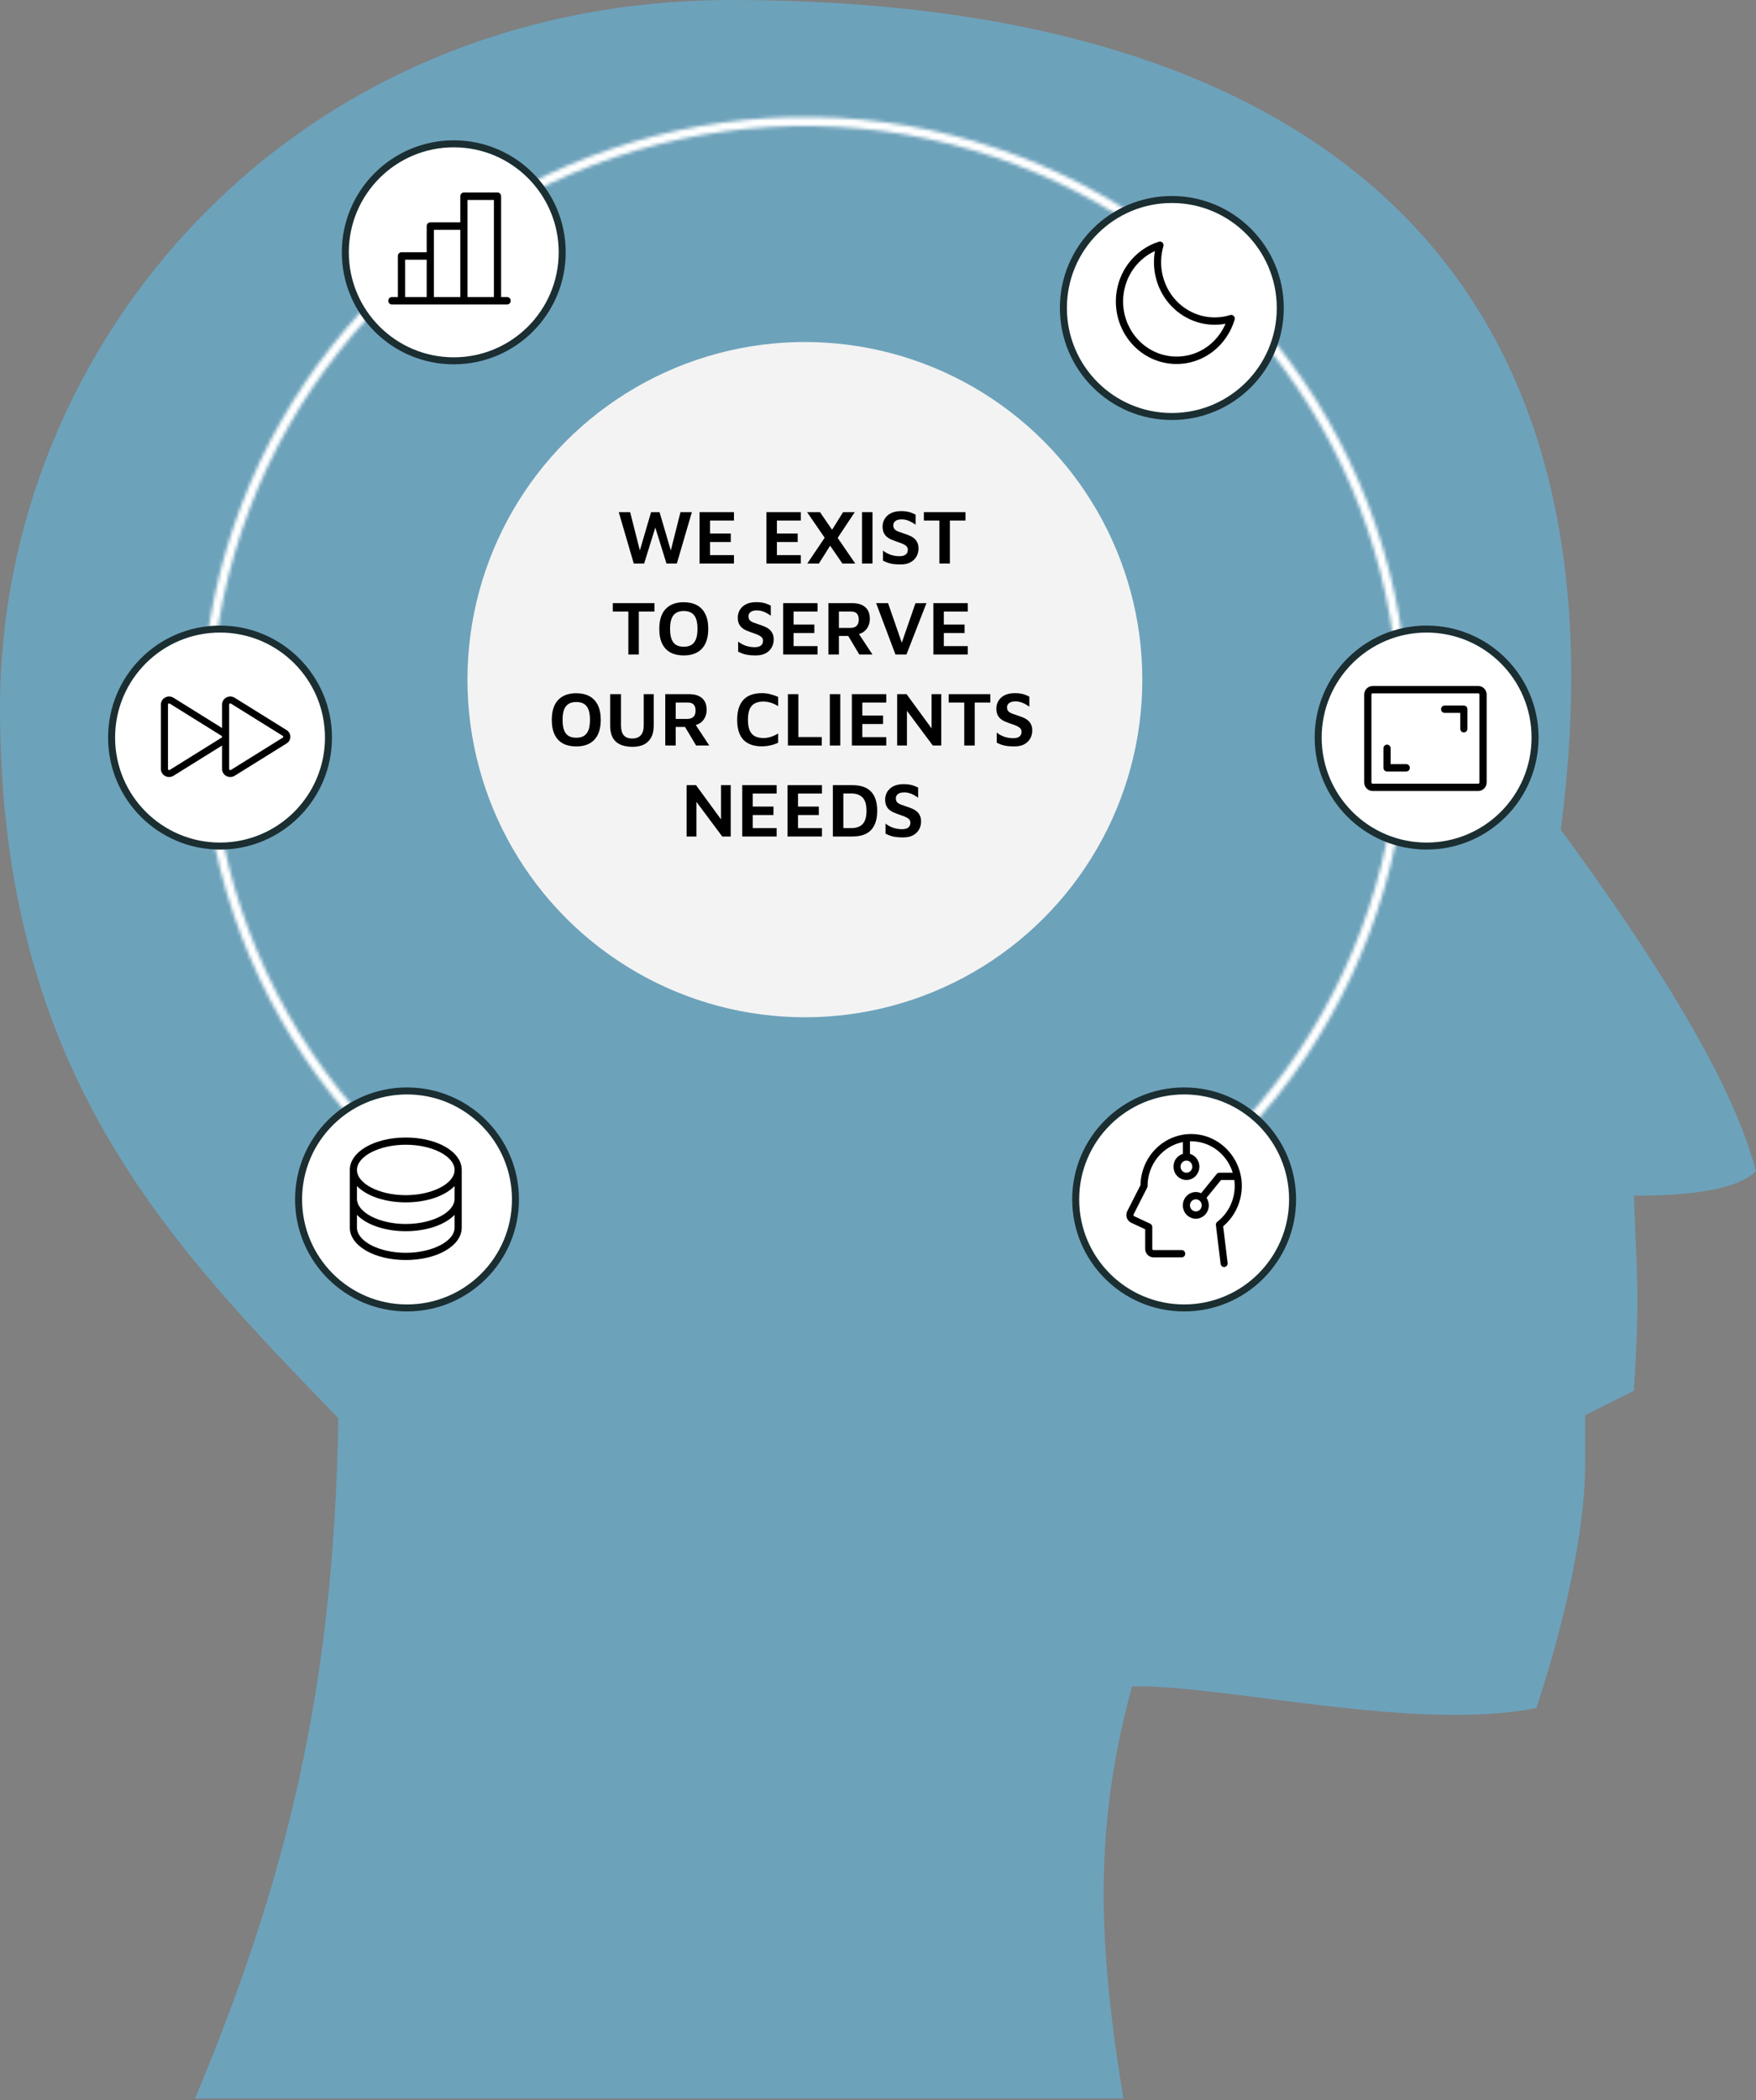 <svg width="502" height="600" viewBox="0 0 502 600" fill="none" xmlns="http://www.w3.org/2000/svg">
<rect x="0" y="0" width="502" height="600" fill="#808080" stroke="none"/>
<path opacity="0.5" d="M55.772 599.548L321.151 599.552C314.13 556.616 312.337 522.832 323.616 481.858C348.577 481.033 404.349 494.976 439.206 488.005C446.178 467.09 453.15 439.203 453.15 418.289V404.346L467.093 397.375C468.835 369.486 467.964 365.421 467.093 341.602C474.064 341.602 494.979 341.602 501.95 334.631C494.979 306.745 467.964 266.657 446.178 237.03C467.964 71.455 369.491 0 209.146 0C83.658 0 0 97.6 0 202.173C0 306.746 48.801 355.546 96.73 405.22C95.447 482.439 82.04 536.607 55.772 599.548Z" fill="#5AC4F7"/>
<mask id="path-2-inside-1_4633_2627" fill="white">
<path d="M117.659 336.652C90.759 313.524 71.646 282.663 62.924 248.277C54.203 213.89 56.297 177.65 68.922 144.497C81.547 111.344 104.089 82.891 133.474 63.016C162.859 43.141 197.659 32.811 233.129 33.435C268.599 34.058 303.014 45.605 331.683 66.5C360.351 87.395 381.879 116.623 393.331 150.199C404.783 183.775 405.603 220.066 395.678 254.125C385.754 288.184 365.567 318.354 337.871 340.522L336.253 338.5C363.533 316.665 383.416 286.948 393.192 253.401C402.967 219.853 402.16 184.107 390.88 151.035C379.599 117.963 358.395 89.175 330.157 68.593C301.919 48.012 268.021 36.639 233.083 36.025C198.146 35.41 163.869 45.585 134.925 65.162C105.981 84.738 83.778 112.764 71.343 145.419C58.907 178.074 56.844 213.769 65.435 247.64C74.026 281.51 92.852 311.907 119.348 334.688L117.659 336.652Z"/>
</mask>
<path d="M117.659 336.652C90.759 313.524 71.646 282.663 62.924 248.277C54.203 213.89 56.297 177.65 68.922 144.497C81.547 111.344 104.089 82.891 133.474 63.016C162.859 43.141 197.659 32.811 233.129 33.435C268.599 34.058 303.014 45.605 331.683 66.5C360.351 87.395 381.879 116.623 393.331 150.199C404.783 183.775 405.603 220.066 395.678 254.125C385.754 288.184 365.567 318.354 337.871 340.522L336.253 338.5C363.533 316.665 383.416 286.948 393.192 253.401C402.967 219.853 402.16 184.107 390.88 151.035C379.599 117.963 358.395 89.175 330.157 68.593C301.919 48.012 268.021 36.639 233.083 36.025C198.146 35.41 163.869 45.585 134.925 65.162C105.981 84.738 83.778 112.764 71.343 145.419C58.907 178.074 56.844 213.769 65.435 247.64C74.026 281.51 92.852 311.907 119.348 334.688L117.659 336.652Z" fill="#F3F3F3" stroke="white" stroke-width="4" mask="url(#path-2-inside-1_4633_2627)"/>
<circle cx="230.099" cy="194.181" r="96.465" fill="#F3F3F3"/>
<path d="M258.169 239.263C257.421 239.263 256.754 239.226 256.167 239.153C255.595 239.08 255.067 238.962 254.583 238.801C254.114 238.64 253.637 238.434 253.153 238.185V235.303C253.769 235.802 254.488 236.198 255.309 236.491C256.145 236.77 256.996 236.909 257.861 236.909C258.653 236.909 259.247 236.755 259.643 236.447C260.054 236.124 260.259 235.662 260.259 235.061C260.259 234.606 260.09 234.24 259.753 233.961C259.43 233.682 258.998 233.44 258.455 233.235C257.912 233.03 257.318 232.817 256.673 232.597C256.218 232.436 255.771 232.26 255.331 232.069C254.906 231.864 254.517 231.607 254.165 231.299C253.828 230.991 253.556 230.61 253.351 230.155C253.146 229.686 253.043 229.114 253.043 228.439C253.043 227.896 253.146 227.361 253.351 226.833C253.556 226.305 253.872 225.836 254.297 225.425C254.722 225 255.272 224.662 255.947 224.413C256.622 224.164 257.428 224.039 258.367 224.039C258.954 224.039 259.467 224.076 259.907 224.149C260.362 224.222 260.794 224.332 261.205 224.479C261.616 224.626 262.041 224.809 262.481 225.029V227.911C262.129 227.662 261.755 227.427 261.359 227.207C260.963 226.972 260.538 226.782 260.083 226.635C259.643 226.488 259.166 226.408 258.653 226.393C258.125 226.378 257.67 226.437 257.289 226.569C256.908 226.701 256.614 226.899 256.409 227.163C256.204 227.427 256.101 227.742 256.101 228.109C256.101 228.564 256.226 228.93 256.475 229.209C256.724 229.473 257.076 229.693 257.531 229.869C257.986 230.045 258.506 230.228 259.093 230.419C259.665 230.595 260.2 230.793 260.699 231.013C261.212 231.218 261.66 231.482 262.041 231.805C262.437 232.128 262.745 232.524 262.965 232.993C263.2 233.462 263.317 234.034 263.317 234.709C263.317 235.53 263.126 236.286 262.745 236.975C262.364 237.664 261.792 238.222 261.029 238.647C260.281 239.058 259.328 239.263 258.169 239.263Z" fill="black"/>
<path d="M238.1 239V224.326H243.622C246.056 224.326 247.853 224.942 249.012 226.174C250.185 227.406 250.772 229.232 250.772 231.652C250.772 234.072 250.185 235.906 249.012 237.152C247.853 238.384 246.056 239 243.622 239H238.1ZM241.092 236.602H243.292C244.773 236.602 245.88 236.214 246.614 235.436C247.347 234.644 247.714 233.383 247.714 231.652C247.714 229.936 247.347 228.682 246.614 227.89C245.88 227.098 244.773 226.702 243.292 226.702H241.092V236.602Z" fill="black"/>
<path d="M225.145 239V224.326H234.979V226.724H228.137V230.442H234.077V232.862H228.137V236.602H234.979V239H225.145Z" fill="black"/>
<path d="M212.189 239V224.326H222.023V226.724H215.181V230.442H221.121V232.862H215.181V236.602H222.023V239H212.189Z" fill="black"/>
<path d="M196.291 239V224.326H198.975L206.983 235.282L206.125 237.042V224.326H208.897V239H206.477L198.271 228L199.085 226.658V239H196.291Z" fill="black"/>
<path d="M289.956 213.263C289.208 213.263 288.541 213.226 287.954 213.153C287.382 213.08 286.854 212.962 286.37 212.801C285.901 212.64 285.424 212.434 284.94 212.185V209.303C285.556 209.802 286.275 210.198 287.096 210.491C287.932 210.77 288.783 210.909 289.648 210.909C290.44 210.909 291.034 210.755 291.43 210.447C291.841 210.124 292.046 209.662 292.046 209.061C292.046 208.606 291.877 208.24 291.54 207.961C291.217 207.682 290.785 207.44 290.242 207.235C289.699 207.03 289.105 206.817 288.46 206.597C288.005 206.436 287.558 206.26 287.118 206.069C286.693 205.864 286.304 205.607 285.952 205.299C285.615 204.991 285.343 204.61 285.138 204.155C284.933 203.686 284.83 203.114 284.83 202.439C284.83 201.896 284.933 201.361 285.138 200.833C285.343 200.305 285.659 199.836 286.084 199.425C286.509 199 287.059 198.662 287.734 198.413C288.409 198.164 289.215 198.039 290.154 198.039C290.741 198.039 291.254 198.076 291.694 198.149C292.149 198.222 292.581 198.332 292.992 198.479C293.403 198.626 293.828 198.809 294.268 199.029V201.911C293.916 201.662 293.542 201.427 293.146 201.207C292.75 200.972 292.325 200.782 291.87 200.635C291.43 200.488 290.953 200.408 290.44 200.393C289.912 200.378 289.457 200.437 289.076 200.569C288.695 200.701 288.401 200.899 288.196 201.163C287.991 201.427 287.888 201.742 287.888 202.109C287.888 202.564 288.013 202.93 288.262 203.209C288.511 203.473 288.863 203.693 289.318 203.869C289.773 204.045 290.293 204.228 290.88 204.419C291.452 204.595 291.987 204.793 292.486 205.013C292.999 205.218 293.447 205.482 293.828 205.805C294.224 206.128 294.532 206.524 294.752 206.993C294.987 207.462 295.104 208.034 295.104 208.709C295.104 209.53 294.913 210.286 294.532 210.975C294.151 211.664 293.579 212.222 292.816 212.647C292.068 213.058 291.115 213.263 289.956 213.263Z" fill="black"/>
<path d="M275.657 213V200.724H271.213V198.326H283.115V200.724H278.649V213H275.657Z" fill="black"/>
<path d="M256.48 213V198.326H259.164L267.172 209.282L266.314 211.042V198.326H269.086V213H266.666L258.46 202L259.274 200.658V213H256.48Z" fill="black"/>
<path d="M243.525 213V198.326H253.359V200.724H246.517V204.442H252.457V206.862H246.517V210.602H253.359V213H243.525Z" fill="black"/>
<path d="M237.23 213V198.326H240.222V213H237.23Z" fill="black"/>
<path d="M225.242 213V198.326H228.234V210.58H234.922V213H225.242Z" fill="black"/>
<path d="M217.828 213.241C215.511 213.241 213.751 212.625 212.548 211.393C211.345 210.146 210.744 208.232 210.744 205.651C210.744 203.143 211.331 201.251 212.504 199.975C213.677 198.684 215.452 198.039 217.828 198.039C218.605 198.039 219.383 198.134 220.16 198.325C220.952 198.516 221.715 198.78 222.448 199.117V201.757C221.7 201.288 220.974 200.95 220.27 200.745C219.566 200.54 218.884 200.437 218.224 200.437C217.256 200.437 216.442 200.613 215.782 200.965C215.137 201.302 214.645 201.852 214.308 202.615C213.985 203.378 213.824 204.397 213.824 205.673C213.824 206.934 213.993 207.946 214.33 208.709C214.667 209.472 215.166 210.022 215.826 210.359C216.501 210.696 217.337 210.865 218.334 210.865C218.935 210.865 219.581 210.762 220.27 210.557C220.974 210.352 221.7 210.022 222.448 209.567V212.207C222.023 212.412 221.546 212.596 221.018 212.757C220.505 212.918 219.977 213.036 219.434 213.109C218.891 213.197 218.356 213.241 217.828 213.241Z" fill="black"/>
<path d="M190.18 213V198.326H197C198.598 198.326 199.83 198.708 200.696 199.47C201.576 200.218 202.016 201.348 202.016 202.858C202.016 203.562 201.869 204.237 201.576 204.882C201.297 205.513 200.879 206.041 200.322 206.466C199.779 206.892 199.112 207.156 198.32 207.258L198.342 206.29L202.764 213H199.002L195.13 206.51L196.472 207.698H193.172V213H190.18ZM193.172 205.41H196.362C197.168 205.41 197.784 205.22 198.21 204.838C198.635 204.442 198.848 203.834 198.848 203.012C198.848 202.279 198.672 201.714 198.32 201.318C197.968 200.922 197.41 200.724 196.648 200.724H193.172V205.41Z" fill="black"/>
<path d="M180.878 213.374C178.751 213.374 177.145 212.883 176.06 211.9C174.974 210.903 174.432 209.392 174.432 207.368V198.326H177.534V207.28C177.534 208.542 177.798 209.48 178.326 210.096C178.854 210.698 179.668 210.998 180.768 210.998C181.809 210.998 182.608 210.698 183.166 210.096C183.738 209.48 184.024 208.542 184.024 207.28V198.326H186.884V207.368C186.884 208.718 186.634 209.84 186.136 210.734C185.637 211.629 184.94 212.296 184.046 212.736C183.151 213.162 182.095 213.374 180.878 213.374Z" fill="black"/>
<path d="M164.72 213.264C163.268 213.264 162.021 212.993 160.98 212.45C159.939 211.893 159.139 211.057 158.582 209.943C158.025 208.813 157.746 207.391 157.746 205.675C157.746 203.167 158.347 201.275 159.55 199.999C160.767 198.708 162.491 198.062 164.72 198.062C166.187 198.062 167.441 198.341 168.482 198.898C169.523 199.456 170.323 200.292 170.88 201.406C171.452 202.521 171.738 203.944 171.738 205.675C171.738 208.168 171.129 210.06 169.912 211.35C168.709 212.626 166.979 213.264 164.72 213.264ZM164.72 210.778C165.6 210.778 166.326 210.61 166.898 210.273C167.485 209.921 167.925 209.371 168.218 208.623C168.511 207.875 168.658 206.885 168.658 205.653C168.658 204.421 168.511 203.438 168.218 202.704C167.925 201.956 167.485 201.414 166.898 201.076C166.326 200.739 165.6 200.57 164.72 200.57C163.869 200.57 163.151 200.746 162.564 201.098C161.992 201.436 161.559 201.978 161.266 202.726C160.973 203.46 160.826 204.443 160.826 205.675C160.826 206.907 160.973 207.896 161.266 208.644C161.559 209.392 161.992 209.935 162.564 210.273C163.151 210.61 163.869 210.778 164.72 210.778Z" fill="black"/>
<path d="M266.824 187V172.326H276.658V174.724H269.816V178.442H275.756V180.862H269.816V184.602H276.658V187H266.824Z" fill="black"/>
<path d="M255.987 187L250.465 172.326H253.875L258.297 185.064H257.307L261.707 172.348L264.853 172.326L259.133 187H255.987Z" fill="black"/>
<path d="M236.832 187V172.326H243.652C245.251 172.326 246.483 172.708 247.348 173.47C248.228 174.218 248.668 175.348 248.668 176.858C248.668 177.562 248.521 178.237 248.228 178.882C247.949 179.513 247.531 180.041 246.974 180.466C246.431 180.892 245.764 181.156 244.972 181.258L244.994 180.29L249.416 187H245.654L241.782 180.51L243.124 181.698H239.824V187H236.832ZM239.824 179.41H243.014C243.821 179.41 244.437 179.22 244.862 178.838C245.287 178.442 245.5 177.834 245.5 177.012C245.5 176.279 245.324 175.714 244.972 175.318C244.62 174.922 244.063 174.724 243.3 174.724H239.824V179.41Z" fill="black"/>
<path d="M223.877 187V172.326H233.711V174.724H226.869V178.442H232.809V180.862H226.869V184.602H233.711V187H223.877Z" fill="black"/>
<path d="M216.038 187.263C215.29 187.263 214.623 187.226 214.036 187.153C213.464 187.08 212.936 186.962 212.452 186.801C211.983 186.64 211.506 186.434 211.022 186.185V183.303C211.638 183.802 212.357 184.198 213.178 184.491C214.014 184.77 214.865 184.909 215.73 184.909C216.522 184.909 217.116 184.755 217.512 184.447C217.923 184.124 218.128 183.662 218.128 183.061C218.128 182.606 217.959 182.24 217.622 181.961C217.299 181.682 216.867 181.44 216.324 181.235C215.781 181.03 215.187 180.817 214.542 180.597C214.087 180.436 213.64 180.26 213.2 180.069C212.775 179.864 212.386 179.607 212.034 179.299C211.697 178.991 211.425 178.61 211.22 178.155C211.015 177.686 210.912 177.114 210.912 176.439C210.912 175.896 211.015 175.361 211.22 174.833C211.425 174.305 211.741 173.836 212.166 173.425C212.591 173 213.141 172.662 213.816 172.413C214.491 172.164 215.297 172.039 216.236 172.039C216.823 172.039 217.336 172.076 217.776 172.149C218.231 172.222 218.663 172.332 219.074 172.479C219.485 172.626 219.91 172.809 220.35 173.029V175.911C219.998 175.662 219.624 175.427 219.228 175.207C218.832 174.972 218.407 174.782 217.952 174.635C217.512 174.488 217.035 174.408 216.522 174.393C215.994 174.378 215.539 174.437 215.158 174.569C214.777 174.701 214.483 174.899 214.278 175.163C214.073 175.427 213.97 175.742 213.97 176.109C213.97 176.564 214.095 176.93 214.344 177.209C214.593 177.473 214.945 177.693 215.4 177.869C215.855 178.045 216.375 178.228 216.962 178.419C217.534 178.595 218.069 178.793 218.568 179.013C219.081 179.218 219.529 179.482 219.91 179.805C220.306 180.128 220.614 180.524 220.834 180.993C221.069 181.462 221.186 182.034 221.186 182.709C221.186 183.53 220.995 184.286 220.614 184.975C220.233 185.664 219.661 186.222 218.898 186.647C218.15 187.058 217.197 187.263 216.038 187.263Z" fill="black"/>
<path d="M195.453 187.264C194.001 187.264 192.754 186.993 191.713 186.451C190.671 185.893 189.872 185.057 189.315 183.943C188.757 182.813 188.479 181.39 188.479 179.674C188.479 177.166 189.08 175.275 190.283 173.999C191.5 172.708 193.223 172.062 195.453 172.062C196.919 172.062 198.173 172.341 199.215 172.898C200.256 173.456 201.055 174.292 201.613 175.406C202.185 176.521 202.471 177.944 202.471 179.674C202.471 182.168 201.862 184.06 200.645 185.35C199.442 186.626 197.711 187.264 195.453 187.264ZM195.453 184.778C196.333 184.778 197.059 184.61 197.631 184.272C198.217 183.92 198.657 183.37 198.951 182.622C199.244 181.874 199.391 180.885 199.391 179.653C199.391 178.421 199.244 177.438 198.951 176.704C198.657 175.956 198.217 175.414 197.631 175.076C197.059 174.739 196.333 174.57 195.453 174.57C194.602 174.57 193.883 174.746 193.297 175.098C192.725 175.436 192.292 175.978 191.999 176.726C191.705 177.46 191.559 178.442 191.559 179.674C191.559 180.906 191.705 181.897 191.999 182.645C192.292 183.393 192.725 183.935 193.297 184.272C193.883 184.61 194.602 184.778 195.453 184.778Z" fill="black"/>
<path d="M179.632 187V174.724H175.188V172.326H187.09V174.724H182.624V187H179.632Z" fill="black"/>
<path d="M268.555 161V148.724H264.111V146.326H276.013V148.724H271.547V161H268.555Z" fill="black"/>
<path d="M257.438 161.263C256.69 161.263 256.023 161.226 255.437 161.153C254.865 161.08 254.337 160.962 253.853 160.801C253.383 160.64 252.907 160.434 252.423 160.185V157.303C253.039 157.802 253.757 158.198 254.578 158.491C255.414 158.77 256.265 158.909 257.131 158.909C257.923 158.909 258.516 158.755 258.912 158.447C259.323 158.124 259.528 157.662 259.528 157.061C259.528 156.606 259.36 156.24 259.022 155.961C258.7 155.682 258.267 155.44 257.724 155.235C257.182 155.03 256.588 154.817 255.942 154.597C255.488 154.436 255.04 154.26 254.6 154.069C254.175 153.864 253.787 153.607 253.435 153.299C253.097 152.991 252.826 152.61 252.62 152.155C252.415 151.686 252.312 151.114 252.312 150.439C252.312 149.896 252.415 149.361 252.62 148.833C252.826 148.305 253.141 147.836 253.566 147.425C253.992 147 254.542 146.662 255.216 146.413C255.891 146.164 256.698 146.039 257.636 146.039C258.223 146.039 258.736 146.076 259.176 146.149C259.631 146.222 260.064 146.332 260.474 146.479C260.885 146.626 261.31 146.809 261.75 147.029V149.911C261.398 149.662 261.025 149.427 260.629 149.207C260.233 148.972 259.807 148.782 259.353 148.635C258.913 148.488 258.436 148.408 257.923 148.393C257.395 148.378 256.94 148.437 256.558 148.569C256.177 148.701 255.884 148.899 255.678 149.163C255.473 149.427 255.37 149.742 255.37 150.109C255.37 150.564 255.495 150.93 255.744 151.209C255.994 151.473 256.346 151.693 256.8 151.869C257.255 152.045 257.776 152.228 258.362 152.419C258.934 152.595 259.47 152.793 259.968 153.013C260.482 153.218 260.929 153.482 261.311 153.805C261.707 154.128 262.014 154.524 262.234 154.993C262.469 155.462 262.586 156.034 262.586 156.709C262.586 157.53 262.396 158.286 262.014 158.975C261.633 159.664 261.061 160.222 260.299 160.647C259.55 161.058 258.597 161.263 257.438 161.263Z" fill="black"/>
<path d="M246.436 161V146.326H249.428V161H246.436Z" fill="black"/>
<path d="M244.493 161H240.819L230.721 146.326H234.417L244.493 161ZM237.497 151.958L241.017 146.326H244.361L239.103 154.224L237.497 151.958ZM238.091 154.686L234.109 161H230.787L236.397 152.684L238.091 154.686Z" fill="black"/>
<path d="M219.107 161V146.326H228.941V148.724H222.099V152.442H228.039V154.862H222.099V158.602H228.941V161H219.107Z" fill="black"/>
<path d="M199.986 161V146.326H209.82V148.724H202.978V152.442H208.918V154.862H202.978V158.602H209.82V161H199.986Z" fill="black"/>
<path d="M181.177 161L176.887 146.326H180.143L183.179 158.272H182.629L186.127 146.326H188.547L192.111 158.448H191.473L194.531 146.326H197.787L193.497 161H190.527L187.029 149.736H187.645L184.147 161H181.177Z" fill="black"/>
<circle cx="129.719" cy="72.09" r="31" fill="white" stroke="#1B2E31" stroke-width="2"/>
<path d="M144.971 84.867H143.255V56.067C143.255 55.784 143.146 55.513 142.953 55.312C142.76 55.112 142.499 55 142.225 55H132.618C132.345 55 132.083 55.112 131.89 55.312C131.697 55.513 131.588 55.784 131.588 56.067V63.533H123.01C122.737 63.533 122.475 63.646 122.282 63.846C122.089 64.046 121.98 64.317 121.98 64.6V72.067H114.775C114.501 72.067 114.24 72.179 114.047 72.379C113.854 72.579 113.745 72.85 113.745 73.133V84.867H112.029C111.756 84.867 111.495 84.979 111.302 85.179C111.108 85.379 111 85.65 111 85.933C111 86.216 111.108 86.487 111.302 86.688C111.495 86.888 111.756 87 112.029 87H144.971C145.244 87 145.505 86.888 145.698 86.688C145.892 86.487 146 86.216 146 85.933C146 85.65 145.892 85.379 145.698 85.179C145.505 84.979 145.244 84.867 144.971 84.867ZM133.647 57.133H141.196V84.867H133.647V57.133ZM124.039 65.667H131.588V84.867H124.039V65.667ZM115.804 74.2H121.98V84.867H115.804V74.2Z" fill="black"/>
<circle cx="62.902" cy="210.73" r="31" fill="white" stroke="#1B2E31" stroke-width="2"/>
<path d="M81.922 208.586L67.091 199.358C66.736 199.138 66.327 199.014 65.906 199.001C65.486 198.988 65.069 199.085 64.7 199.282C64.334 199.478 64.029 199.766 63.816 200.116C63.604 200.466 63.491 200.866 63.491 201.273V208.009L49.601 199.358C49.245 199.138 48.836 199.014 48.416 199.001C47.995 198.988 47.578 199.085 47.209 199.282C46.843 199.478 46.538 199.766 46.325 200.116C46.113 200.466 46 200.866 46 201.273V219.727C46 220.134 46.113 220.534 46.325 220.884C46.538 221.234 46.843 221.522 47.209 221.718C47.578 221.915 47.995 222.012 48.416 221.999C48.836 221.986 49.245 221.862 49.601 221.642L63.491 212.999V219.727C63.491 220.134 63.604 220.534 63.816 220.884C64.029 221.234 64.334 221.522 64.7 221.718C65.069 221.915 65.486 222.012 65.906 221.999C66.327 221.986 66.736 221.862 67.091 221.642L81.922 212.414C82.252 212.21 82.524 211.927 82.713 211.592C82.901 211.258 83 210.882 83 210.5C83 210.118 82.901 209.742 82.713 209.408C82.524 209.073 82.252 208.79 81.922 208.586ZM63.348 210.751L48.523 219.978C48.473 220.01 48.415 220.028 48.356 220.03C48.297 220.031 48.238 220.017 48.186 219.988C48.136 219.965 48.093 219.928 48.063 219.881C48.033 219.835 48.017 219.781 48.018 219.727V201.273C48.017 201.219 48.033 201.165 48.063 201.119C48.093 201.072 48.136 201.035 48.186 201.012C48.238 200.984 48.296 200.969 48.355 200.97C48.415 200.971 48.473 200.989 48.523 201.022L63.355 210.249C63.398 210.275 63.434 210.312 63.46 210.356C63.485 210.4 63.498 210.45 63.498 210.5C63.498 210.55 63.485 210.6 63.46 210.644C63.434 210.688 63.398 210.725 63.355 210.751H63.348ZM80.839 210.751L66.013 219.978C65.964 220.01 65.906 220.028 65.847 220.03C65.787 220.031 65.729 220.017 65.677 219.988C65.626 219.965 65.583 219.928 65.554 219.881C65.524 219.835 65.508 219.781 65.509 219.727V201.273C65.508 201.219 65.524 201.165 65.554 201.119C65.583 201.072 65.626 201.035 65.677 201.012C65.728 200.984 65.786 200.969 65.845 200.97C65.905 200.971 65.964 200.989 66.013 201.022L80.845 210.249C80.889 210.275 80.925 210.312 80.95 210.356C80.975 210.4 80.989 210.45 80.989 210.5C80.989 210.55 80.975 210.6 80.95 210.644C80.925 210.688 80.889 210.725 80.845 210.751H80.839Z" fill="black"/>
<circle cx="116.357" cy="342.691" r="31" fill="white" stroke="#1B2E31" stroke-width="2"/>
<path d="M116 325C107.028 325 100 329.07 100 334.265V350.735C100 355.93 107.028 360 116 360C124.972 360 132 355.93 132 350.735V334.265C132 329.07 124.972 325 116 325ZM116 327.059C123.566 327.059 129.957 330.358 129.957 334.265C129.957 338.171 123.566 341.471 116 341.471C108.434 341.471 102.043 338.171 102.043 334.265C102.043 330.358 108.434 327.059 116 327.059ZM129.957 350.735C129.957 354.642 123.566 357.941 116 357.941C108.434 357.941 102.043 354.642 102.043 350.735V347.096C104.766 349.905 109.935 351.765 116 351.765C122.065 351.765 127.234 349.905 129.957 347.096V350.735ZM129.957 342.5C129.957 346.407 123.566 349.706 116 349.706C108.434 349.706 102.043 346.407 102.043 342.5V338.861C104.766 341.67 109.935 343.529 116 343.529C122.065 343.529 127.234 341.67 129.957 338.861V342.5Z" fill="black"/>
<circle cx="338.518" cy="342.691" r="31" fill="white" stroke="#1B2E31" stroke-width="2"/>
<path d="M349.672 350.361C351.378 348.929 352.744 347.118 353.666 345.064C354.589 343.011 355.044 340.769 354.997 338.508C354.828 330.79 348.808 324.428 341.303 324.022C339.36 323.913 337.415 324.208 335.585 324.888C333.755 325.568 332.078 326.62 330.653 327.981C329.228 329.341 328.085 330.982 327.293 332.806C326.5 334.63 326.074 336.599 326.04 338.596L322.22 346.127C322.209 346.15 322.198 346.172 322.188 346.196C321.953 346.763 321.938 347.399 322.144 347.977C322.351 348.555 322.765 349.03 323.301 349.306L323.331 349.321L327.385 351.221V356.818C327.385 357.459 327.634 358.074 328.076 358.528C328.518 358.981 329.117 359.236 329.742 359.236H337.823C338.091 359.236 338.348 359.127 338.537 358.933C338.727 358.738 338.833 358.475 338.833 358.2C338.833 357.925 338.727 357.661 338.537 357.467C338.348 357.273 338.091 357.163 337.823 357.163H329.744C329.655 357.163 329.569 357.127 329.506 357.062C329.443 356.997 329.407 356.91 329.407 356.818V350.567C329.407 350.368 329.352 350.173 329.248 350.006C329.143 349.839 328.994 349.706 328.818 349.623L324.188 347.452C324.119 347.413 324.065 347.35 324.036 347.274C324.008 347.198 324.006 347.114 324.032 347.037L327.939 339.332C328.017 339.185 328.058 339.02 328.06 338.853C328.061 335.883 329.07 333.005 330.913 330.714C332.756 328.423 335.319 326.862 338.162 326.299V329.67C337.301 329.921 336.559 330.482 336.07 331.25C335.581 332.018 335.38 332.941 335.503 333.85C335.626 334.758 336.065 335.591 336.74 336.193C337.414 336.795 338.278 337.127 339.172 337.127C340.066 337.127 340.929 336.795 341.604 336.193C342.278 335.591 342.717 334.758 342.84 333.85C342.963 332.941 342.762 332.018 342.273 331.25C341.785 330.482 341.042 329.921 340.182 329.67V326.079C340.518 326.071 340.855 326.071 341.192 326.09C343.727 326.238 346.159 327.176 348.163 328.777C350.166 330.378 351.647 332.567 352.409 335.053H348.599C348.451 335.053 348.305 335.086 348.171 335.151C348.037 335.215 347.918 335.309 347.823 335.426L343.37 340.909C342.552 340.533 341.628 340.475 340.771 340.743C339.913 341.012 339.179 341.59 338.704 342.37C338.23 343.151 338.046 344.081 338.188 344.989C338.329 345.898 338.786 346.723 339.475 347.313C340.163 347.902 341.036 348.217 341.932 348.197C342.829 348.178 343.688 347.827 344.352 347.208C345.016 346.59 345.439 345.746 345.544 344.832C345.648 343.918 345.427 342.997 344.921 342.237L349.072 337.126H352.86C352.924 337.599 352.962 338.075 352.973 338.553C353.016 340.587 352.587 342.602 351.721 344.433C350.856 346.263 349.578 347.856 347.993 349.079C347.851 349.189 347.74 349.335 347.67 349.503C347.601 349.671 347.576 349.855 347.598 350.036L348.944 361.091C348.975 361.342 349.093 361.573 349.278 361.74C349.462 361.907 349.7 362 349.946 362C349.988 362 350.031 361.997 350.072 361.991C350.204 361.974 350.331 361.931 350.447 361.864C350.562 361.797 350.663 361.707 350.745 361.599C350.826 361.492 350.886 361.369 350.921 361.237C350.956 361.106 350.966 360.969 350.95 360.834L349.672 350.361ZM340.855 333.326C340.855 333.667 340.756 334.001 340.571 334.285C340.386 334.569 340.123 334.791 339.816 334.921C339.508 335.052 339.17 335.086 338.843 335.02C338.517 334.953 338.217 334.789 337.981 334.547C337.746 334.305 337.585 333.998 337.52 333.663C337.455 333.328 337.489 332.98 337.616 332.665C337.744 332.349 337.959 332.079 338.236 331.889C338.513 331.7 338.839 331.598 339.172 331.598C339.618 331.598 340.046 331.78 340.362 332.104C340.678 332.428 340.855 332.867 340.855 333.326ZM341.865 346.108C341.532 346.108 341.207 346.007 340.93 345.817C340.653 345.627 340.437 345.357 340.31 345.042C340.182 344.726 340.149 344.379 340.214 344.044C340.279 343.709 340.439 343.401 340.675 343.159C340.91 342.918 341.21 342.753 341.537 342.687C341.863 342.62 342.202 342.654 342.51 342.785C342.817 342.916 343.08 343.137 343.265 343.421C343.45 343.705 343.549 344.039 343.549 344.381C343.549 344.839 343.371 345.278 343.056 345.602C342.74 345.926 342.312 346.108 341.865 346.108Z" fill="black"/>
<circle cx="407.836" cy="210.73" r="31" fill="white" stroke="#1B2E31" stroke-width="2"/>
<path d="M419.51 202.628V208.209C419.51 208.487 419.401 208.753 419.208 208.949C419.015 209.146 418.753 209.256 418.48 209.256C418.207 209.256 417.946 209.146 417.752 208.949C417.559 208.753 417.451 208.487 417.451 208.209V203.674H412.99C412.717 203.674 412.455 203.564 412.262 203.368C412.069 203.172 411.961 202.905 411.961 202.628C411.961 202.35 412.069 202.084 412.262 201.888C412.455 201.692 412.717 201.581 412.99 201.581H418.48C418.753 201.581 419.015 201.692 419.208 201.888C419.401 202.084 419.51 202.35 419.51 202.628ZM402.01 218.326H397.549V213.791C397.549 213.513 397.441 213.247 397.248 213.051C397.054 212.854 396.793 212.744 396.52 212.744C396.247 212.744 395.985 212.854 395.792 213.051C395.599 213.247 395.49 213.513 395.49 213.791V219.372C395.49 219.65 395.599 219.916 395.792 220.112C395.985 220.308 396.247 220.419 396.52 220.419H402.01C402.283 220.419 402.545 220.308 402.738 220.112C402.931 219.916 403.039 219.65 403.039 219.372C403.039 219.095 402.931 218.828 402.738 218.632C402.545 218.436 402.283 218.326 402.01 218.326ZM425 198.442V223.558C425 224.206 424.747 224.827 424.296 225.285C423.846 225.743 423.235 226 422.598 226H392.402C391.765 226 391.154 225.743 390.704 225.285C390.253 224.827 390 224.206 390 223.558V198.442C390 197.794 390.253 197.173 390.704 196.715C391.154 196.257 391.765 196 392.402 196H422.598C423.235 196 423.846 196.257 424.296 196.715C424.747 197.173 425 197.794 425 198.442ZM422.941 198.442C422.941 198.349 422.905 198.261 422.841 198.195C422.776 198.13 422.689 198.093 422.598 198.093H392.402C392.311 198.093 392.224 198.13 392.159 198.195C392.095 198.261 392.059 198.349 392.059 198.442V223.558C392.059 223.651 392.095 223.739 392.159 223.805C392.224 223.87 392.311 223.907 392.402 223.907H422.598C422.689 223.907 422.776 223.87 422.841 223.805C422.905 223.739 422.941 223.651 422.941 223.558V198.442Z" fill="black"/>
<circle cx="335" cy="88" r="31" fill="white" stroke="#1B2E31" stroke-width="2"/>
<path d="M352.701 90.275C352.57 90.14 352.406 90.045 352.226 89.999C352.046 89.953 351.857 89.958 351.68 90.014C349.027 90.84 346.207 90.909 343.519 90.214C340.831 89.519 338.376 88.087 336.417 86.069C334.457 84.051 333.066 81.524 332.392 78.757C331.718 75.99 331.785 73.086 332.588 70.355C332.642 70.173 332.646 69.979 332.601 69.795C332.556 69.61 332.463 69.442 332.332 69.307C332.202 69.173 332.038 69.077 331.858 69.031C331.679 68.985 331.491 68.99 331.314 69.046C327.797 70.156 324.709 72.381 322.49 75.402C319.974 78.84 318.75 83.098 319.042 87.392C319.335 91.686 321.124 95.726 324.081 98.77C327.037 101.814 330.962 103.655 335.133 103.956C339.305 104.257 343.441 102.997 346.781 100.408C349.716 98.123 351.877 94.945 352.956 91.324C353.01 91.141 353.014 90.948 352.969 90.763C352.925 90.578 352.832 90.41 352.701 90.275ZM345.558 98.729C342.611 101.004 338.965 102.109 335.29 101.84C331.615 101.571 328.158 99.947 325.553 97.265C322.947 94.583 321.369 91.024 321.108 87.241C320.847 83.458 321.92 79.705 324.131 76.671C325.705 74.522 327.784 72.819 330.171 71.722C329.669 74.564 329.843 77.49 330.68 80.248C331.516 83.005 332.99 85.513 334.974 87.556C336.959 89.599 339.395 91.116 342.074 91.977C344.753 92.838 347.595 93.018 350.356 92.5C349.293 94.961 347.64 97.104 345.553 98.729H345.558Z" fill="black"/>
</svg>
